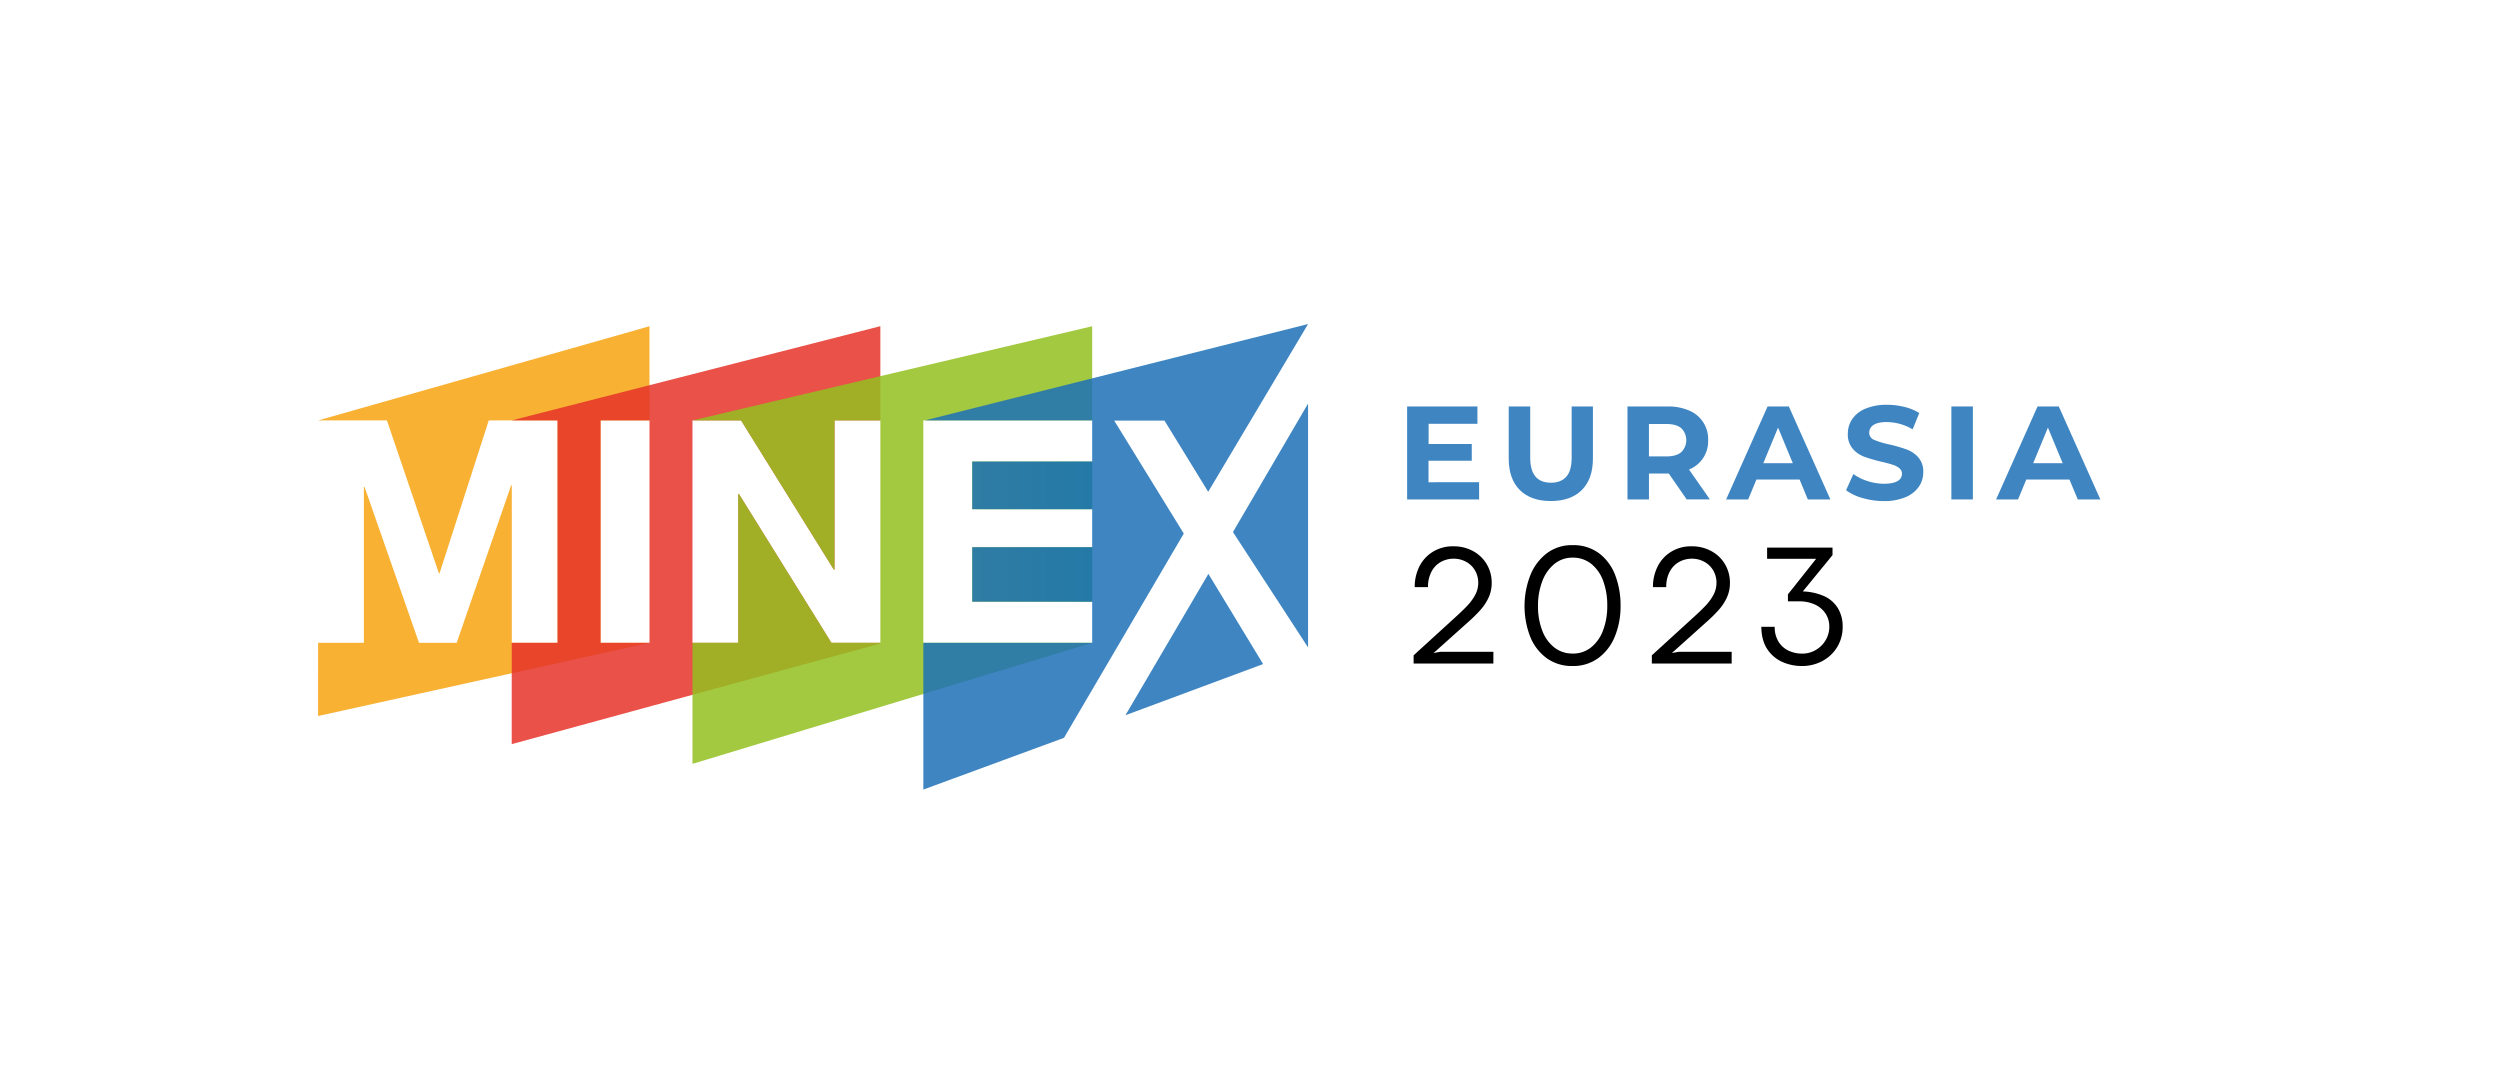 <svg id="Layer_1" data-name="Layer 1" xmlns="http://www.w3.org/2000/svg" xmlns:xlink="http://www.w3.org/1999/xlink" viewBox="0 0 1280 553"><defs><style>.cls-1,.cls-7{fill:#1d70b7;}.cls-1{opacity:0.85;}.cls-2,.cls-3{opacity:0.9;}.cls-2{fill:url(#linear-gradient);}.cls-3{fill:url(#linear-gradient-2);}.cls-4{fill:#f8b133;}.cls-5{fill:#e5332a;}.cls-5,.cls-6,.cls-7{opacity:0.85;}.cls-6{fill:#93c01f;}</style><linearGradient id="linear-gradient" x1="497.79" y1="294.12" x2="559.2" y2="294.12" gradientUnits="userSpaceOnUse"><stop offset="0" stop-color="#93c024"/><stop offset="1" stop-color="#3aa835"/></linearGradient><linearGradient id="linear-gradient-2" x1="497.79" y1="248.51" x2="559.2" y2="248.51" xlink:href="#linear-gradient"/></defs><path class="cls-1" d="M757.3,246.87v8.84H720.45v-47.6h36V217h-25v10.34h22.1v8.57H731.4v11Z"/><path class="cls-1" d="M778.14,250.89q-5.67-5.65-5.67-16.12V208.11h11v26.25q0,12.78,10.61,12.79,5.16,0,7.89-3.1t2.72-9.69V208.11h10.88v26.66q0,10.47-5.68,16.12T794,256.53Q783.82,256.53,778.14,250.89Z"/><path class="cls-1" d="M863.59,255.71l-9.18-13.26H844.27v13.26h-11v-47.6h20.6a26.49,26.49,0,0,1,11,2.11,15.74,15.74,0,0,1,9.69,15.17,15.5,15.5,0,0,1-9.79,15l10.68,15.3Zm-2.79-36.48c-1.73-1.43-4.24-2.14-7.55-2.14h-9v16.59h9c3.31,0,5.82-.72,7.55-2.17a8.6,8.6,0,0,0,0-12.28Z"/><path class="cls-1" d="M921.39,245.51h-22.1l-4.22,10.2H883.78L905,208.11h10.88l21.28,47.6H925.6Zm-3.47-8.36-7.55-18.22-7.55,18.22Z"/><path class="cls-1" d="M953.65,255a25.63,25.63,0,0,1-8.46-4l3.74-8.29a25.59,25.59,0,0,0,7.27,3.6,27.22,27.22,0,0,0,8.43,1.36q4.7,0,6.94-1.39a4.21,4.21,0,0,0,2.24-3.71,3.55,3.55,0,0,0-1.32-2.82,10,10,0,0,0-3.4-1.8q-2.08-.69-5.61-1.5a77.37,77.37,0,0,1-8.91-2.58,14.49,14.49,0,0,1-6-4.15,11.18,11.18,0,0,1-2.48-7.62,13.28,13.28,0,0,1,2.24-7.51,15,15,0,0,1,6.77-5.34,27.68,27.68,0,0,1,11.05-2,36.47,36.47,0,0,1,8.91,1.09,26.07,26.07,0,0,1,7.61,3.12l-3.4,8.37a26.47,26.47,0,0,0-13.19-3.74q-4.62,0-6.83,1.49a4.57,4.57,0,0,0-2.21,4,3.87,3.87,0,0,0,2.55,3.64,40.23,40.23,0,0,0,7.78,2.34,77.14,77.14,0,0,1,8.91,2.59,14.77,14.77,0,0,1,5.95,4.08,10.93,10.93,0,0,1,2.48,7.54,13,13,0,0,1-2.28,7.45,15.35,15.35,0,0,1-6.83,5.34,27.94,27.94,0,0,1-11.08,2A38.93,38.93,0,0,1,953.65,255Z"/><path class="cls-1" d="M999.11,208.11h11v47.6h-11Z"/><path class="cls-1" d="M1059.56,245.51h-22.1l-4.22,10.2H1022l21.22-47.6h10.88l21.28,47.6h-11.55Zm-3.47-8.36-7.55-18.22L1041,237.15Z"/><rect class="cls-2" x="497.79" y="280.17" width="61.41" height="27.9"/><rect class="cls-3" x="497.79" y="236.32" width="61.41" height="24.4"/><polygon class="cls-4" points="332.54 215.25 332.54 167.03 162.89 215.25 198.1 215.25 224.73 293.56 225.04 293.56 250.25 215.25 285.49 215.25 285.49 329.12 262.04 329.12 262.04 248.44 261.73 248.44 233.82 329.12 214.53 329.12 186.61 249.23 186.3 249.23 186.3 329.12 162.87 329.12 162.86 366.6 332.54 329.12 307.49 329.12 307.49 215.25 332.54 215.25"/><path class="cls-5" d="M379.42,215.24l47.52,76.41h.33V215.24h23.47V167L262,215.24h23.45V329.12H262V381l188.7-51.5v-.37H425.69L378.31,252.9H378v76.22H354.55V215.24ZM332.54,329.12H307.49V215.24h25.05Z"/><polygon class="cls-6" points="559.2 215.25 559.2 167.03 354.55 215.25 379.42 215.25 426.94 291.65 427.27 291.65 427.27 215.25 450.74 215.25 450.74 329.12 425.69 329.12 378.31 252.91 377.98 252.91 377.98 329.12 354.55 329.12 354.55 391.09 559.17 329.12 472.75 329.12 472.75 215.25 559.2 215.25"/><polygon class="cls-7" points="618.6 251.8 669.73 165.91 473.55 215.25 559.2 215.25 559.2 236.32 497.79 236.32 497.79 260.71 559.2 260.71 559.2 280.17 497.79 280.17 497.79 308.07 559.2 308.07 559.2 329.12 472.75 329.12 472.75 404.26 544.76 377.77 606.09 273.18 570.47 215.35 596.22 215.35 618.6 251.8"/><polygon class="cls-7" points="669.73 331.49 669.73 206.64 631.27 272.41 669.73 331.49"/><polygon class="cls-7" points="646.71 340 618.7 293.82 576.23 366.19 646.71 340"/><path d="M723.77,335.52l21-19.16q4.28-3.86,6.72-6.49a25.07,25.07,0,0,0,3.91-5.48,12.85,12.85,0,0,0,1.46-5.94,12.34,12.34,0,0,0-1.68-6.41,11.64,11.64,0,0,0-4.56-4.41,13,13,0,0,0-6.33-1.58,13.38,13.38,0,0,0-6.53,1.64,12.08,12.08,0,0,0-4.8,4.93,16.33,16.33,0,0,0-1.82,8h-6.81a23.23,23.23,0,0,1,2.38-10.54,18.56,18.56,0,0,1,6.88-7.55,19.4,19.4,0,0,1,10.52-2.82,20.48,20.48,0,0,1,10.13,2.47,18.07,18.07,0,0,1,7,6.74,18.59,18.59,0,0,1,2.51,9.56,17.75,17.75,0,0,1-1.49,7.25,25.61,25.61,0,0,1-4,6.25,69.44,69.44,0,0,1-6.66,6.59L734,334.34l3.41-.61h27.2v6H723.77Z"/><path d="M805.19,341a22,22,0,0,1-13.41-4.1,25.36,25.36,0,0,1-8.38-11.07,43.64,43.64,0,0,1,.13-31.31A26.41,26.41,0,0,1,792,283.26a21.17,21.17,0,0,1,13.06-4.15,22,22,0,0,1,13.8,4.28,25.27,25.27,0,0,1,8.21,11.31,43.29,43.29,0,0,1,2.66,15.41,40.87,40.87,0,0,1-2.86,15.61,25.61,25.61,0,0,1-8.43,11.14A21.69,21.69,0,0,1,805.19,341Zm0-6.37a14.75,14.75,0,0,0,9.45-3.17,20,20,0,0,0,6.14-8.73,35,35,0,0,0,2.14-12.6,36,36,0,0,0-2-12.44,19.94,19.94,0,0,0-6.06-8.89,15,15,0,0,0-9.72-3.29,14.43,14.43,0,0,0-9.26,3.21,20.62,20.62,0,0,0-6.22,8.86,34.94,34.94,0,0,0-2.2,12.77,34.06,34.06,0,0,0,2.14,12.42,19.8,19.8,0,0,0,6.15,8.69A14.87,14.87,0,0,0,805.19,334.61Z"/><path d="M845.74,335.52l21-19.16q4.29-3.86,6.73-6.49a25.07,25.07,0,0,0,3.91-5.48,12.85,12.85,0,0,0,1.46-5.94,12.34,12.34,0,0,0-1.68-6.41,11.67,11.67,0,0,0-4.57-4.41,13,13,0,0,0-6.33-1.58,13.37,13.37,0,0,0-6.52,1.64,12.1,12.1,0,0,0-4.81,4.93,16.33,16.33,0,0,0-1.81,8h-6.81a23.1,23.1,0,0,1,2.38-10.54,18.49,18.49,0,0,1,6.88-7.55,19.35,19.35,0,0,1,10.52-2.82,20.51,20.51,0,0,1,10.13,2.47,18,18,0,0,1,7,6.74,18.5,18.5,0,0,1,2.51,9.56,17.74,17.74,0,0,1-1.48,7.25,25.61,25.61,0,0,1-4,6.25,71.87,71.87,0,0,1-6.66,6.59L856,334.34l3.4-.61h27.21v6H845.74Z"/><path d="M922.58,341a24.55,24.55,0,0,1-10-2.07,17.82,17.82,0,0,1-7.72-6.55c-2-3-3-6.81-3.06-11.46h6.85a13.94,13.94,0,0,0,2.19,8,12.13,12.13,0,0,0,5.32,4.41,16.74,16.74,0,0,0,6.51,1.33,13.73,13.73,0,0,0,6.9-1.81,14,14,0,0,0,5.11-5,13.26,13.26,0,0,0,1.92-7,12,12,0,0,0-1.92-6.7,13,13,0,0,0-5.42-4.61,18.81,18.81,0,0,0-8.12-1.65h-5.72V304.3l14.24-17.94.21-.26H904.76v-5.72h33.49v3.84l-14.62,17.86-.57.74a29.24,29.24,0,0,1,10.89,2.4,15.93,15.93,0,0,1,7,6.09,18,18,0,0,1,2.49,9.72,19.49,19.49,0,0,1-10.19,17.31A21.81,21.81,0,0,1,922.58,341Z"/></svg>